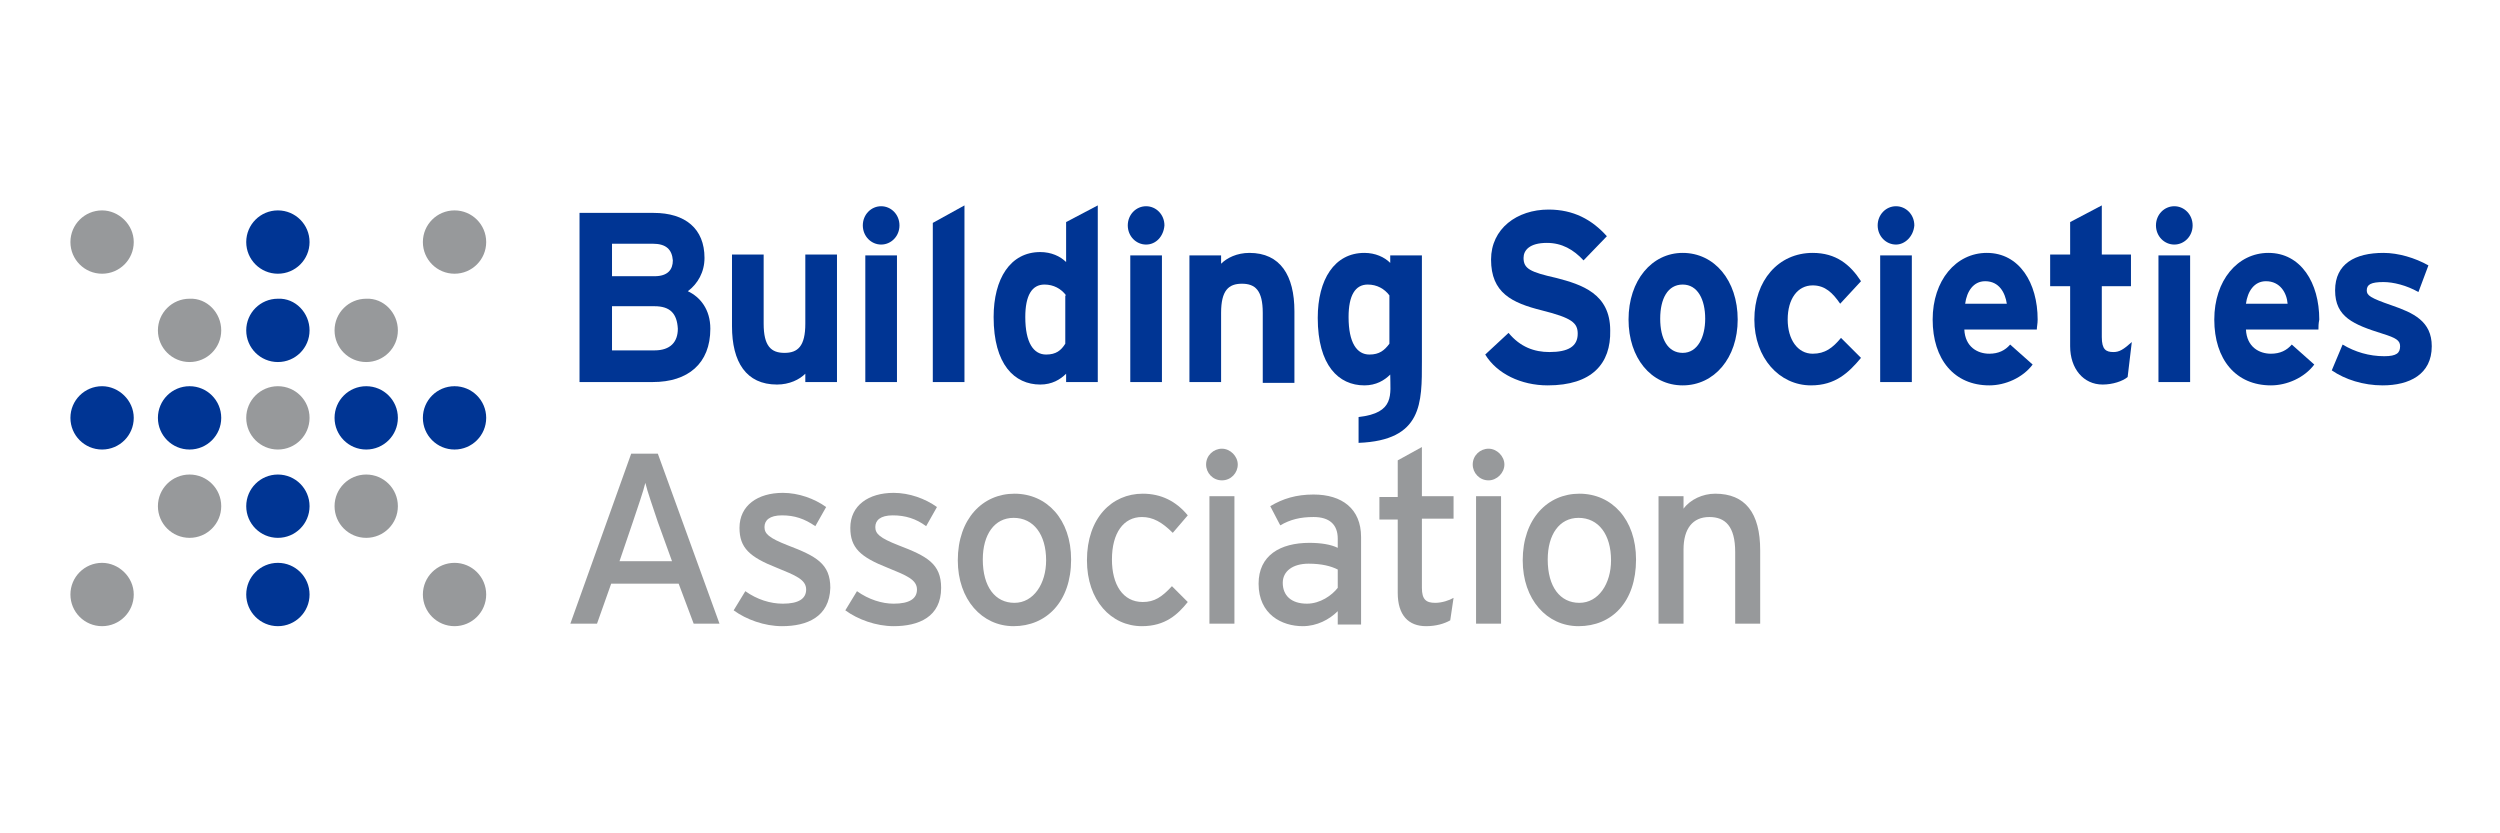 <svg width="426" height="142" viewBox="0 0 426 142" fill="none" xmlns="http://www.w3.org/2000/svg">
<path d="M118.201 106.274L115.645 99.459H104.145L101.731 106.274H97.188L107.553 77.31H112.096L122.602 106.274H118.201ZM112.096 88.952C111.386 86.823 110.25 83.557 109.966 82.279C109.682 83.557 108.546 86.823 107.837 88.952L105.565 95.626H114.51L112.096 88.952Z" fill="#97999B"/>
<path d="M133.251 106.7C130.269 106.7 127.146 105.564 125.016 104.002L127.004 100.737C128.992 102.157 131.263 102.867 133.393 102.867C136.091 102.867 137.368 102.015 137.368 100.453C137.368 98.749 135.523 98.039 132.399 96.761C127.714 94.916 126.01 93.354 126.01 89.946C126.01 86.113 129.134 83.983 133.393 83.983C136.091 83.983 138.788 84.977 140.776 86.397L138.93 89.662C137.084 88.385 135.381 87.817 133.251 87.817C131.121 87.817 130.269 88.668 130.269 89.804C130.269 90.94 130.979 91.65 134.245 92.928C139.072 94.774 141.486 96.052 141.486 100.169C141.344 105.138 137.51 106.7 133.251 106.7Z" fill="#97999B"/>
<path d="M152.276 106.7C149.295 106.7 146.171 105.564 144.042 104.002L146.029 100.737C148.017 102.157 150.289 102.867 152.276 102.867C154.974 102.867 156.252 102.015 156.252 100.453C156.252 98.749 154.406 98.039 151.282 96.761C146.597 94.916 144.893 93.354 144.893 89.946C144.893 86.113 148.017 83.983 152.276 83.983C154.974 83.983 157.672 84.977 159.659 86.397L157.814 89.662C156.11 88.385 154.264 87.817 152.134 87.817C150.005 87.817 149.153 88.668 149.153 89.804C149.153 90.94 149.863 91.65 153.128 92.928C157.956 94.774 160.369 96.052 160.369 100.169C160.369 105.138 156.536 106.7 152.276 106.7Z" fill="#97999B"/>
<path d="M172.721 106.7C167.326 106.7 163.209 102.157 163.209 95.484C163.209 88.385 167.468 84.125 172.863 84.125C178.401 84.125 182.518 88.526 182.518 95.341C182.518 102.582 178.259 106.7 172.721 106.7ZM172.721 88.243C169.456 88.243 167.468 91.082 167.468 95.341C167.468 100.027 169.598 102.724 172.863 102.724C176.129 102.724 178.259 99.459 178.259 95.484C178.259 91.082 176.129 88.243 172.721 88.243Z" fill="#97999B"/>
<path d="M199.84 90.798C197.994 88.952 196.432 88.1 194.586 88.1C191.463 88.1 189.475 90.798 189.475 95.341C189.475 99.601 191.321 102.582 194.728 102.582C196.716 102.582 197.994 101.731 199.698 99.885L202.395 102.582C200.692 104.712 198.562 106.7 194.586 106.7C189.333 106.7 185.216 102.299 185.216 95.484C185.216 88.243 189.475 84.125 194.728 84.125C197.852 84.125 200.408 85.403 202.395 87.817L199.84 90.798Z" fill="#97999B"/>
<path d="M208.216 81.853C206.655 81.853 205.519 80.576 205.519 79.156C205.519 77.594 206.797 76.458 208.216 76.458C209.636 76.458 210.914 77.736 210.914 79.156C210.914 80.576 209.778 81.853 208.216 81.853ZM210.346 106.274H206.087V84.551H210.346V106.274Z" fill="#97999B"/>
<path d="M227.952 106.274V104.144C226.532 105.564 224.402 106.7 221.989 106.7C218.439 106.7 214.464 104.712 214.464 99.459C214.464 94.632 218.155 92.502 223.124 92.502C225.112 92.502 226.816 92.786 227.952 93.354V91.792C227.952 89.378 226.532 88.1 223.834 88.1C221.563 88.1 219.859 88.526 218.155 89.52L216.451 86.255C218.581 84.977 220.853 84.267 223.834 84.267C228.662 84.267 231.927 86.681 231.927 91.508V106.416H227.952M227.952 97.045C226.816 96.477 225.254 96.051 222.982 96.051C220.285 96.051 218.581 97.329 218.581 99.317C218.581 101.447 220.001 102.866 222.698 102.866C224.97 102.866 226.958 101.447 227.952 100.169V97.045Z" fill="#97999B"/>
<path d="M247.119 105.706C246.125 106.274 244.705 106.7 243.002 106.7C240.02 106.7 238.174 104.854 238.174 101.021V88.526H235.051V84.693H238.174V78.446L242.292 76.174V84.551H247.687V88.385H242.292V100.169C242.292 102.157 243.002 102.724 244.563 102.724C245.699 102.724 246.977 102.299 247.687 101.873L247.119 105.706Z" fill="#97999B"/>
<path d="M253.65 81.853C252.088 81.853 250.952 80.576 250.952 79.156C250.952 77.594 252.23 76.458 253.65 76.458C255.07 76.458 256.348 77.736 256.348 79.156C256.348 80.576 255.07 81.853 253.65 81.853ZM255.78 106.274H251.52V84.551H255.78V106.274Z" fill="#97999B"/>
<path d="M268.984 106.7C263.589 106.7 259.471 102.157 259.471 95.484C259.471 88.385 263.731 84.125 269.126 84.125C274.663 84.125 278.781 88.526 278.781 95.341C278.781 102.582 274.663 106.7 268.984 106.7ZM268.984 88.243C265.718 88.243 263.731 91.082 263.731 95.341C263.731 100.027 265.86 102.724 269.126 102.724C272.391 102.724 274.521 99.459 274.521 95.484C274.521 91.082 272.391 88.243 268.984 88.243Z" fill="#97999B"/>
<path d="M295.676 106.274V94.064C295.676 89.662 293.972 88.1 291.275 88.1C288.435 88.1 286.873 90.088 286.873 93.638V106.274H282.614V84.551H286.873V86.681C288.009 85.119 290.139 84.125 292.269 84.125C297.38 84.125 299.936 87.391 299.936 93.78V106.274H295.676Z" fill="#97999B"/>
<path d="M111.244 65.1H98.75V36.278H111.386C116.781 36.278 120.047 38.975 120.047 43.945C120.047 46.358 118.911 48.346 117.207 49.624C119.337 50.618 121.041 52.748 121.041 56.013C121.041 61.976 117.207 65.1 111.244 65.1ZM111.244 41.531H104.287V47.068H111.528C113.8 47.068 114.652 45.932 114.652 44.371C114.51 42.525 113.516 41.531 111.244 41.531ZM111.528 52.18H104.287V59.705H111.528C114.226 59.705 115.503 58.285 115.503 56.013C115.361 53.457 114.226 52.18 111.528 52.18Z" fill="#003594"/>
<path d="M137.226 65.1V63.68C136.233 64.674 134.529 65.526 132.399 65.526C127.146 65.526 124.732 61.692 124.732 55.587V43.377H130.127V55.161C130.127 58.995 131.405 60.13 133.677 60.13C135.949 60.13 137.226 58.995 137.226 55.161V43.377H142.622V65.1H137.226Z" fill="#003594"/>
<path d="M150.147 41.673C148.443 41.673 147.023 40.253 147.023 38.407C147.023 36.562 148.443 35.142 150.147 35.142C151.85 35.142 153.27 36.562 153.27 38.407C153.27 40.253 151.85 41.673 150.147 41.673ZM152.844 65.1H147.449V43.519H152.844V65.1Z" fill="#003594"/>
<path d="M158.949 65.1V37.982L164.345 35V65.1H158.949Z" fill="#003594"/>
<path d="M181.666 65.1V63.68C180.672 64.674 179.252 65.526 177.265 65.526C172.863 65.526 169.314 62.118 169.314 54.025C169.314 47.494 172.153 42.951 177.265 42.951C179.111 42.951 180.672 43.661 181.666 44.655V37.84L187.061 35V65.1H181.666ZM181.666 50.334C180.814 49.198 179.536 48.488 177.975 48.488C175.845 48.488 174.709 50.334 174.709 54.025C174.709 58.427 176.129 60.414 178.259 60.414C179.962 60.414 180.814 59.705 181.524 58.569V50.334H181.666Z" fill="#003594"/>
<path d="M195.296 41.673C193.592 41.673 192.173 40.253 192.173 38.407C192.173 36.562 193.592 35.142 195.296 35.142C197 35.142 198.42 36.562 198.42 38.407C198.278 40.253 197 41.673 195.296 41.673ZM197.994 65.1H192.599V43.519H197.994V65.1Z" fill="#003594"/>
<path d="M215.174 65.1V53.316C215.174 49.482 213.896 48.346 211.624 48.346C209.352 48.346 208.075 49.482 208.075 53.316V65.1H202.679V43.519H208.075V44.939C209.068 43.945 210.772 43.093 212.902 43.093C218.155 43.093 220.569 46.926 220.569 53.032V65.242H215.174" fill="#003594"/>
<path d="M231.501 75.464V71.063C237.748 70.353 236.896 67.23 236.896 63.822C235.903 64.816 234.483 65.668 232.495 65.668C228.094 65.668 224.544 62.26 224.544 54.167C224.544 47.636 227.384 43.093 232.495 43.093C234.341 43.093 235.903 43.803 236.896 44.797V43.519H242.292V61.55C242.292 68.649 242.434 75.038 231.501 75.464ZM236.754 50.334C235.903 49.198 234.625 48.488 233.063 48.488C230.933 48.488 229.797 50.334 229.797 54.025C229.797 58.427 231.217 60.414 233.347 60.414C235.051 60.414 235.903 59.705 236.754 58.569V50.334Z" fill="#003594"/>
<path d="M263.731 65.668C259.187 65.668 255.07 63.68 253.082 60.414L257.058 56.723C259.045 59.137 261.459 59.989 264.015 59.989C267.28 59.989 268.842 58.995 268.842 56.865C268.842 55.019 267.848 54.167 262.737 52.889C257.626 51.612 254.076 49.908 254.076 44.229C254.076 38.975 258.477 35.71 263.873 35.71C268.132 35.71 271.256 37.414 273.811 40.253L269.836 44.371C268.132 42.525 266.144 41.389 263.589 41.389C260.607 41.389 259.613 42.667 259.613 43.945C259.613 45.791 260.749 46.358 265.15 47.352C269.552 48.488 274.379 50.05 274.379 56.297C274.521 61.976 271.256 65.668 263.731 65.668Z" fill="#003594"/>
<path d="M286.731 65.668C281.336 65.668 277.503 60.982 277.503 54.451C277.503 47.778 281.478 43.093 286.731 43.093C292.127 43.093 296.102 47.778 296.102 54.451C296.102 60.982 292.127 65.668 286.731 65.668ZM286.731 48.488C284.176 48.488 282.898 50.902 282.898 54.309C282.898 57.717 284.176 60.13 286.731 60.13C289.287 60.13 290.565 57.433 290.565 54.309C290.565 51.044 289.287 48.488 286.731 48.488Z" fill="#003594"/>
<path d="M308.596 65.668C303.201 65.668 298.942 60.982 298.942 54.451C298.942 47.778 303.059 43.093 308.88 43.093C312.856 43.093 315.269 45.081 317.115 47.92L313.566 51.754C312.288 49.908 311.01 48.63 308.88 48.63C306.325 48.63 304.621 50.902 304.621 54.451C304.621 57.859 306.325 60.273 308.88 60.273C311.01 60.273 312.288 59.279 313.708 57.575L317.115 60.982C314.985 63.538 312.714 65.668 308.596 65.668Z" fill="#003594"/>
<path d="M323.078 41.673C321.375 41.673 319.955 40.253 319.955 38.407C319.955 36.562 321.375 35.142 323.078 35.142C324.782 35.142 326.202 36.562 326.202 38.407C326.06 40.253 324.64 41.673 323.078 41.673ZM325.776 65.1H320.381V43.519H325.776V65.1Z" fill="#003594"/>
<path d="M347.073 56.155H334.721C334.863 59.137 336.992 60.273 338.98 60.273C340.542 60.273 341.678 59.705 342.53 58.711L346.363 62.118C344.659 64.39 341.678 65.668 338.98 65.668C333.017 65.668 329.325 61.266 329.325 54.451C329.325 47.778 333.301 43.093 338.554 43.093C344.091 43.093 347.215 48.204 347.215 54.451C347.215 55.161 347.073 55.729 347.073 56.155ZM338.27 47.92C336.282 47.92 335.147 49.624 334.863 51.754H341.962C341.678 49.908 340.684 47.92 338.27 47.92Z" fill="#003594"/>
<path d="M362.549 64.248C361.697 64.958 359.993 65.526 358.289 65.526C355.024 65.526 352.752 62.828 352.752 58.995V48.772H349.345V43.377H352.752V37.84L358.147 35V43.377H363.117V48.772H358.147V57.433C358.147 59.563 358.857 59.989 360.135 59.989C361.129 59.989 361.839 59.563 363.259 58.285L362.549 64.248Z" fill="#003594"/>
<path d="M370.5 41.673C368.796 41.673 367.376 40.253 367.376 38.407C367.376 36.562 368.796 35.142 370.5 35.142C372.203 35.142 373.623 36.562 373.623 38.407C373.623 40.253 372.203 41.673 370.5 41.673ZM373.197 65.1H367.802V43.519H373.197V65.1Z" fill="#003594"/>
<path d="M395.062 56.155H382.71C382.852 59.137 384.982 60.273 386.969 60.273C388.531 60.273 389.667 59.705 390.519 58.711L394.352 62.118C392.649 64.39 389.667 65.668 386.969 65.668C381.006 65.668 377.315 61.266 377.315 54.451C377.315 47.778 381.29 43.093 386.543 43.093C392.081 43.093 395.204 48.204 395.204 54.451C395.062 55.161 395.062 55.729 395.062 56.155ZM386.117 47.92C384.13 47.92 382.994 49.624 382.71 51.754H389.809C389.667 49.908 388.531 47.92 386.117 47.92Z" fill="#003594"/>
<path d="M405.995 65.668C402.729 65.668 399.606 64.674 397.334 63.112L399.18 58.711C401.309 59.989 403.723 60.698 406.279 60.698C408.408 60.698 408.976 60.13 408.976 58.995C408.976 58.001 408.266 57.575 405.995 56.865C401.025 55.303 397.902 54.025 397.902 49.482C397.902 44.939 401.309 43.093 406.137 43.093C408.692 43.093 411.532 43.945 413.804 45.223L412.1 49.766C410.112 48.63 407.84 48.062 406.137 48.062C404.007 48.062 403.297 48.488 403.297 49.482C403.297 50.334 403.865 50.76 407.556 52.038C411.248 53.316 414.372 54.735 414.372 58.995C414.372 63.822 410.538 65.668 405.995 65.668Z" fill="#003594"/>
<path d="M52.748 41.247C52.748 44.229 50.335 46.642 47.353 46.642C44.371 46.642 41.958 44.229 41.958 41.247C41.958 38.266 44.371 35.852 47.353 35.852C50.335 35.852 52.748 38.266 52.748 41.247Z" fill="#003594"/>
<path d="M52.748 101.305C52.748 104.286 50.335 106.7 47.353 106.7C44.371 106.7 41.958 104.286 41.958 101.305C41.958 98.323 44.371 95.909 47.353 95.909C50.335 95.909 52.748 98.323 52.748 101.305Z" fill="#003594"/>
<path d="M22.791 71.205C22.791 74.186 20.377 76.6 17.395 76.6C14.414 76.6 12 74.186 12 71.205C12 68.223 14.414 65.81 17.395 65.81C20.235 65.81 22.791 68.223 22.791 71.205Z" fill="#003594"/>
<path d="M67.798 71.205C67.798 74.186 65.385 76.6 62.403 76.6C59.421 76.6 57.008 74.186 57.008 71.205C57.008 68.223 59.421 65.81 62.403 65.81C65.385 65.81 67.798 68.223 67.798 71.205Z" fill="#003594"/>
<path d="M37.698 71.205C37.698 74.186 35.285 76.6 32.303 76.6C29.322 76.6 26.908 74.186 26.908 71.205C26.908 68.223 29.322 65.81 32.303 65.81C35.285 65.81 37.698 68.223 37.698 71.205Z" fill="#003594"/>
<path d="M52.748 56.297C52.748 59.279 50.335 61.692 47.353 61.692C44.371 61.692 41.958 59.279 41.958 56.297C41.958 53.316 44.371 50.902 47.353 50.902C50.335 50.76 52.748 53.316 52.748 56.297Z" fill="#003594"/>
<path d="M52.748 86.255C52.748 89.236 50.335 91.65 47.353 91.65C44.371 91.65 41.958 89.236 41.958 86.255C41.958 83.273 44.371 80.86 47.353 80.86C50.335 80.86 52.748 83.273 52.748 86.255Z" fill="#003594"/>
<path d="M82.848 71.205C82.848 74.186 80.434 76.6 77.453 76.6C74.471 76.6 72.058 74.186 72.058 71.205C72.058 68.223 74.471 65.81 77.453 65.81C80.434 65.81 82.848 68.223 82.848 71.205Z" fill="#003594"/>
<path d="M22.791 41.247C22.791 44.229 20.377 46.642 17.395 46.642C14.414 46.642 12 44.229 12 41.247C12 38.266 14.414 35.852 17.395 35.852C20.235 35.852 22.791 38.266 22.791 41.247Z" fill="#97999B"/>
<path d="M82.848 41.247C82.848 44.229 80.434 46.642 77.453 46.642C74.471 46.642 72.058 44.229 72.058 41.247C72.058 38.266 74.471 35.852 77.453 35.852C80.434 35.852 82.848 38.266 82.848 41.247Z" fill="#97999B"/>
<path d="M22.791 101.305C22.791 104.286 20.377 106.7 17.395 106.7C14.414 106.7 12 104.286 12 101.305C12 98.323 14.414 95.909 17.395 95.909C20.235 95.909 22.791 98.323 22.791 101.305Z" fill="#97999B"/>
<path d="M82.848 101.305C82.848 104.286 80.434 106.7 77.453 106.7C74.471 106.7 72.058 104.286 72.058 101.305C72.058 98.323 74.471 95.909 77.453 95.909C80.434 95.909 82.848 98.323 82.848 101.305Z" fill="#97999B"/>
<path d="M52.748 71.205C52.748 74.186 50.335 76.6 47.353 76.6C44.371 76.6 41.958 74.186 41.958 71.205C41.958 68.223 44.371 65.81 47.353 65.81C50.335 65.81 52.748 68.223 52.748 71.205Z" fill="#97999B"/>
<path d="M67.798 56.297C67.798 59.279 65.385 61.692 62.403 61.692C59.421 61.692 57.008 59.279 57.008 56.297C57.008 53.316 59.421 50.902 62.403 50.902C65.385 50.76 67.798 53.316 67.798 56.297Z" fill="#97999B"/>
<path d="M37.698 56.297C37.698 59.279 35.285 61.692 32.303 61.692C29.322 61.692 26.908 59.279 26.908 56.297C26.908 53.316 29.322 50.902 32.303 50.902C35.285 50.76 37.698 53.316 37.698 56.297Z" fill="#97999B"/>
<path d="M67.798 86.255C67.798 89.236 65.385 91.65 62.403 91.65C59.421 91.65 57.008 89.236 57.008 86.255C57.008 83.273 59.421 80.86 62.403 80.86C65.385 80.86 67.798 83.273 67.798 86.255Z" fill="#97999B"/>
<path d="M37.698 86.255C37.698 89.236 35.285 91.65 32.303 91.65C29.322 91.65 26.908 89.236 26.908 86.255C26.908 83.273 29.322 80.86 32.303 80.86C35.285 80.86 37.698 83.273 37.698 86.255Z" fill="#97999B"/>
</svg>
